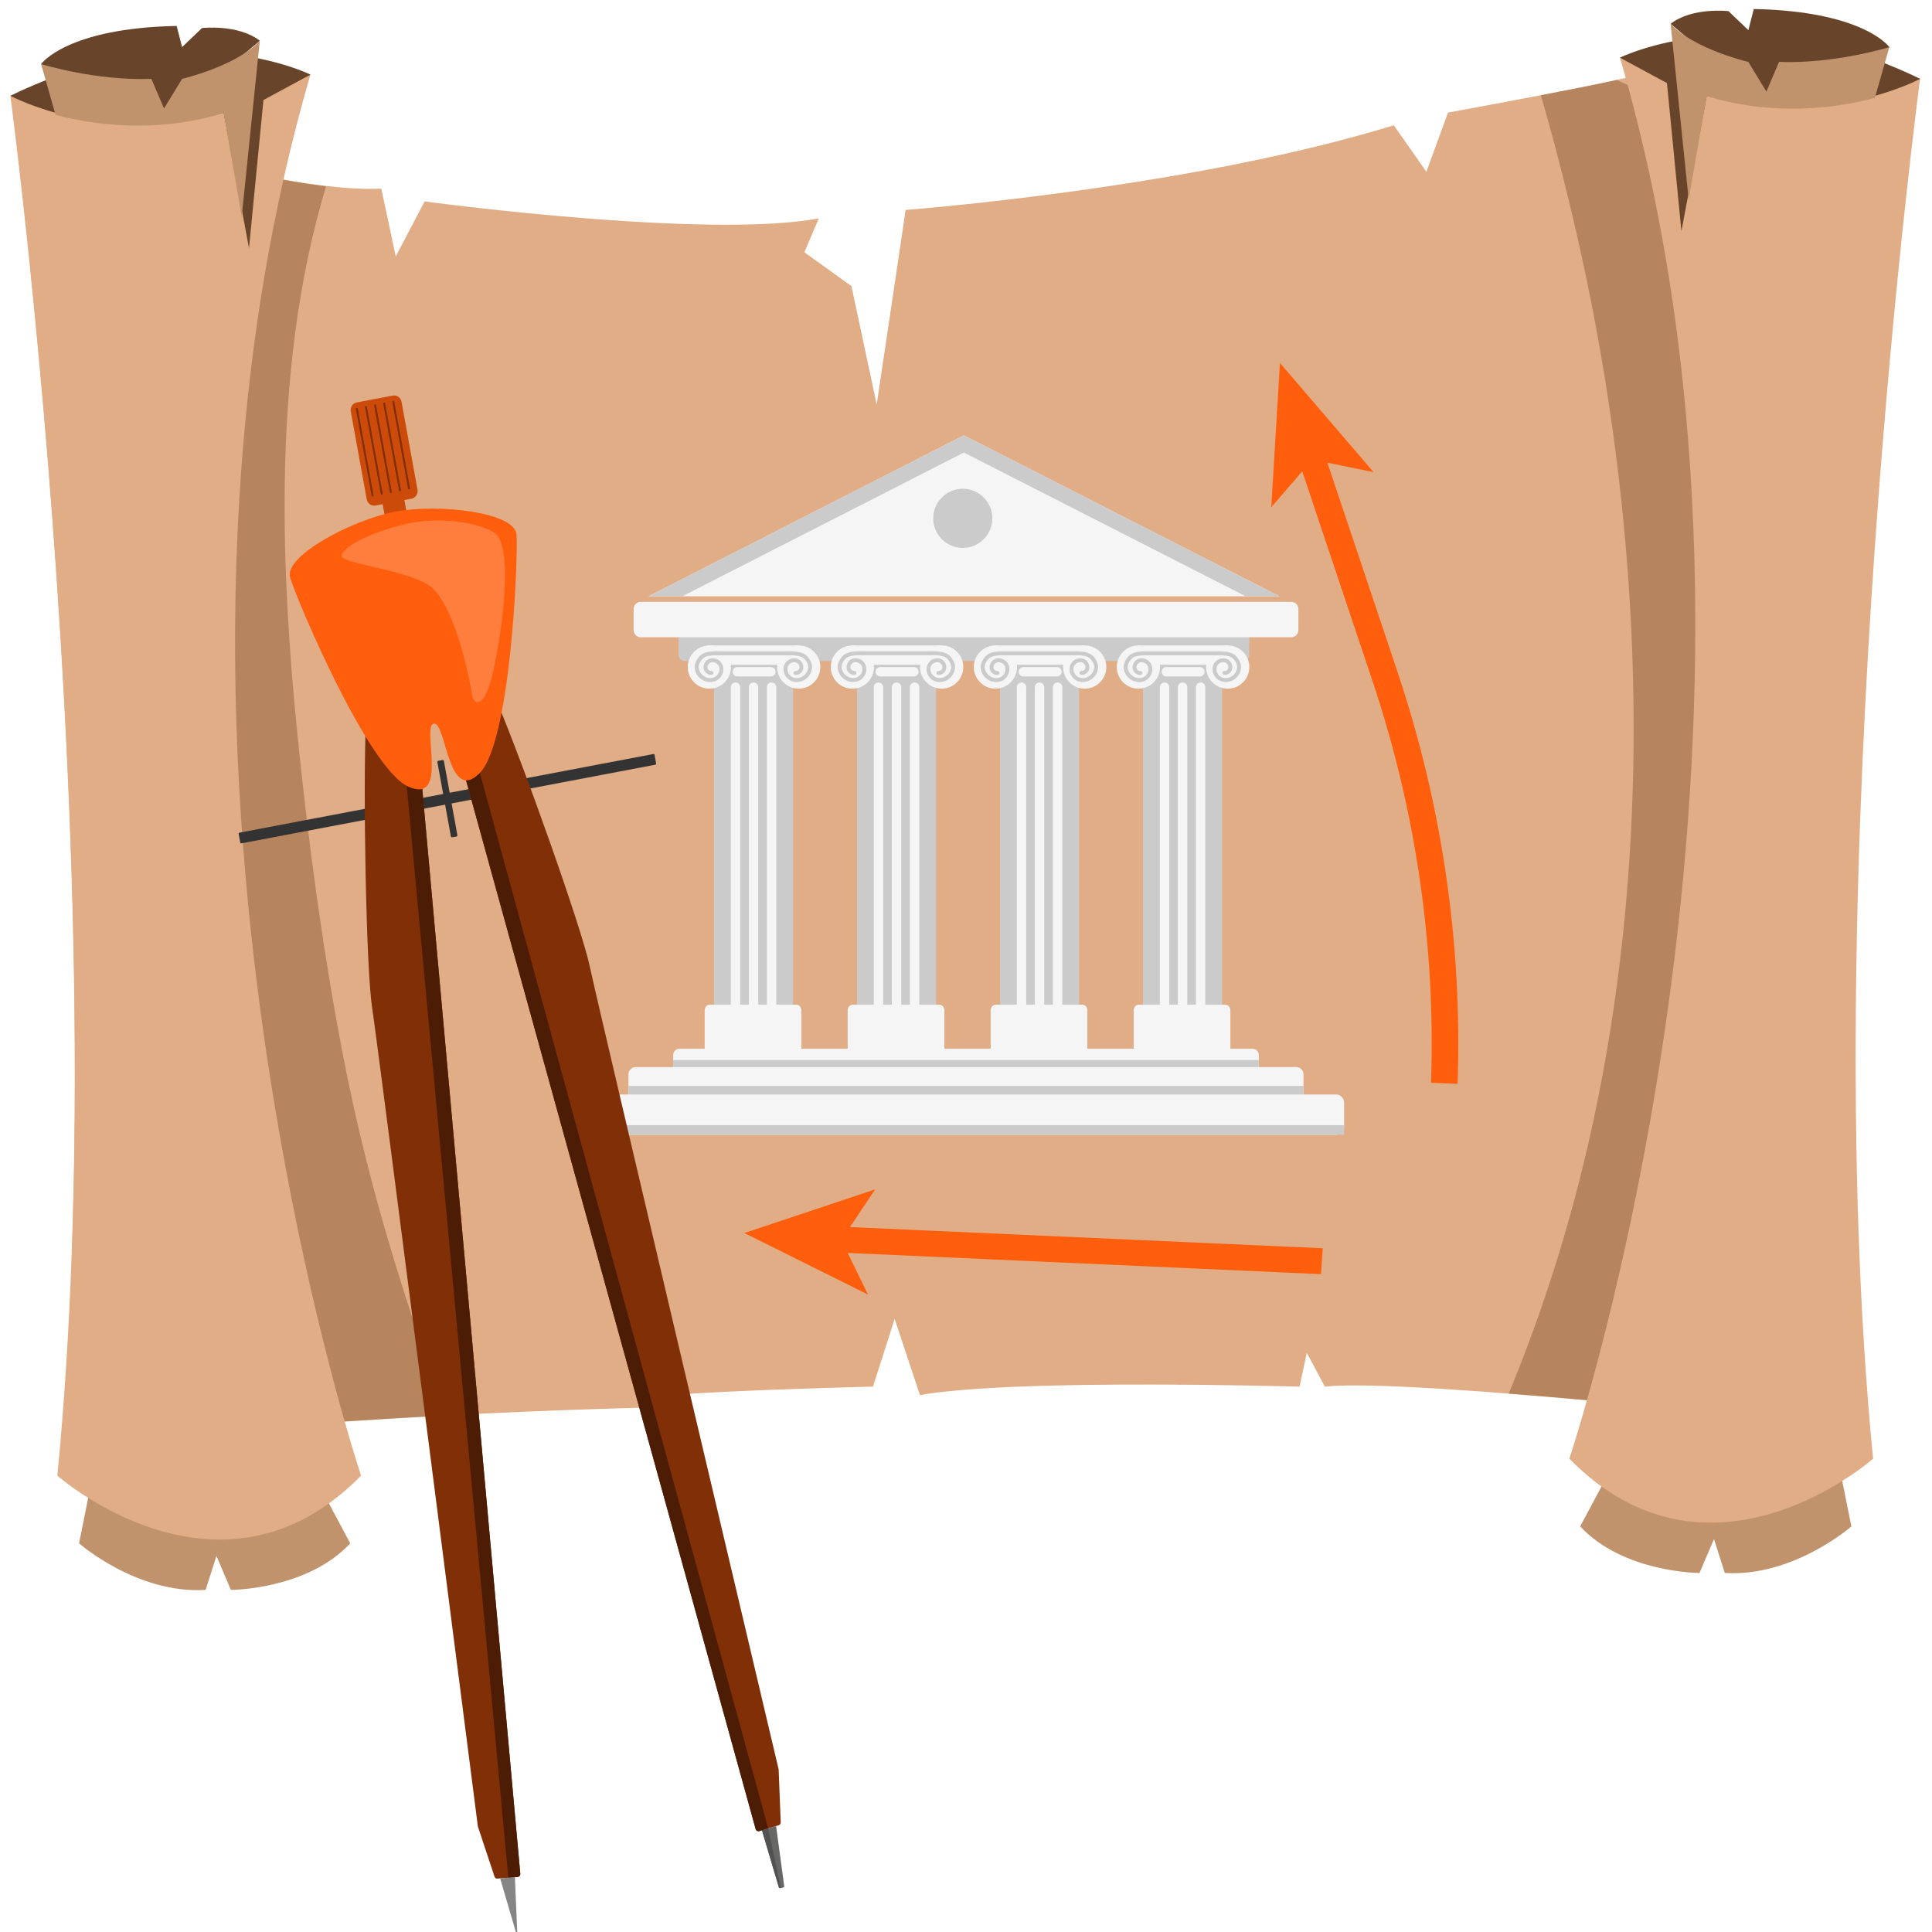 <?xml version="1.0" encoding="UTF-8"?>
<svg id="Topic_Icons" data-name="Topic Icons" xmlns="http://www.w3.org/2000/svg" viewBox="0 0 600 600">
  <g id="griechische_Erfindungen" data-name="griechische Erfindungen">
    <g>
      <g>
        <path d="M552.47,338.69c-.01,1.42-.03,2.84-.06,4.24-.09,5.61-.24,11.17-.43,16.67-.03,1.21-.08,2.4-.14,3.59-.03,.99-.08,1.97-.13,2.94-.1,2.16-.2,4.33-.32,6.47-.1,1.94-.22,3.87-.33,5.79-.01,.2-.02,.42-.03,.63h0c-.05,.76-.08,1.49-.14,2.24-.07,1.16-.15,2.32-.23,3.47,.01,.01,.01,.02,0,.05-.11,1.6-.23,3.19-.35,4.77-.05,.54-.09,1.08-.14,1.61-.14,1.75-.28,3.48-.43,5.2,0,.1-.01,.19-.02,.29-.15,1.63-.31,3.24-.47,4.85-.17,1.74-.34,3.48-.52,5.19-.1,.84-.18,1.7-.28,2.55-.14,1.26-.28,2.52-.43,3.75-.08,.62-.16,1.25-.23,1.87-.32,2.59-.66,5.16-1.02,7.69-.08,.59-.16,1.17-.25,1.76-.08,.58-.17,1.16-.26,1.74-.17,1.17-.35,2.35-.55,3.52-.55,3.49-1.14,6.92-1.77,10.28h0s-.01,.01-.05,0c-.06-.01-.15-.02-.27-.03-.09-.01-.19-.02-.31-.03-.3-.03-.69-.07-1.19-.13-.26-.03-.56-.06-.87-.1-.31-.02-.66-.06-1.02-.11-.36-.03-.76-.07-1.18-.12-.42-.04-.85-.1-1.32-.14-.92-.1-1.93-.2-3.02-.31-.35-.04-.73-.07-1.1-.11-.2-.02-.41-.04-.61-.06-.06-.02-.11-.02-.18-.02h-.01l-2.39-2.07c-.35-.3-.41-.79-.15-1.15l5.12-7.22,1.92-2.71c.55-.77-.34-1.72-1.22-1.3l-.1,.04-.87,.42c-.06,.02-.11,.05-.16,.09l-10.7,7.75c-.1,.07-.22,.13-.33,.16l-2.71,.69-9.51,2.43c-.35,.1-.62,.37-.68,.7,.52,.05,1.03,.11,1.56,.15-.52-.04-1.03-.1-1.56-.14-.37-.04-.76-.07-1.15-.12-.45-.04-.91-.09-1.36-.13-.89-.09-1.77-.17-2.67-.26-.51-.04-1.02-.1-1.54-.14-.4-.03-.81-.07-1.2-.11l-1.29-.13h-.01l-.36-.03c-.48-.05-.97-.1-1.45-.14-3.23-.29-6.54-.58-9.9-.87-7.08-.63-14.37-1.25-21.55-1.8-2.83-.22-5.63-.44-8.4-.64-4.6-.33-9.1-.64-13.41-.91-.25-.02-.5-.03-.74-.04h-.09c-.08,0-.14-.01-.22-.01h-.01c-7.16-.43-13.74-.74-19.38-.87h-.01c-.32,0-.64-.01-.94-.02-1.41-.02-2.75-.04-4.02-.05-4.12-.01-7.5,.11-9.88,.38l-1.5-2.79h0s-.86-1.64-.86-1.64l-3.25-6.08-2.25,10.51s-6.75-.21-17.1-.37h-.01c-.74-.01-1.49-.02-2.26-.03-.3,0-.59-.02-.89-.02-.75-.02-1.51-.03-2.29-.03h-.36c-.27-.01-.55-.01-.83-.01h-.01c-1.87-.03-3.83-.06-5.85-.09-.83-.01-1.67-.01-2.52-.03h-.01c-.33,0-.66,0-1-.01h-.01c-2.99-.01-6.08-.04-9.26-.05h-.01c-1.15,0-2.29-.01-3.45-.01-2.58,0-5.2,0-7.86,.01-.89,0-1.77,0-2.66,.01h-.41c-1.12,0-2.26,.01-3.4,.03-1.69,.01-3.4,.03-5.09,.05-.77,0-1.53,.01-2.29,.03h-.01c-2.12,.03-4.25,.06-6.34,.12-.79,.01-1.57,.03-2.34,.05-1.22,.02-2.43,.05-3.62,.1-1.54,.04-3.07,.09-4.58,.15-1.37,.04-2.74,.1-4.08,.15-.24,.01-.49,.02-.74,.03-1.11,.05-2.2,.1-3.28,.15-.97,.05-1.93,.11-2.87,.16-.94,.05-1.87,.11-2.79,.16-1.54,.1-3.04,.2-4.5,.32-.59,.04-1.17,.09-1.74,.14-.85,.06-1.69,.14-2.51,.22-1.07,.1-2.11,.2-3.12,.32h-.05c-.28,.03-.58,.06-.85,.1-.23,.02-.44,.04-.66,.07-.57,.06-1.14,.13-1.68,.2-.58,.07-1.15,.15-1.69,.23-1.01,.15-1.96,.31-2.87,.47h0s-.01-.05-.01-.05l-7.85-23.61-4.38,13.73-.06,.18h0s-1.18,3.68-1.18,3.68l-.24,.71-.87,2.73s-.23,.01-.64,.02c-.14,0-.31,0-.49,.01-.18,0-.39,.01-.6,.01-.11,.01-.23,.01-.35,.01-.11,.01-.24,.01-.37,.01-.52,.02-1.11,.03-1.78,.05-.33,.01-.67,.02-1.04,.03-.1,0-.2,.01-.32,.01-.26,.01-.52,.01-.79,.02h-.03c-.28,.01-.57,.02-.87,.02-1.35,.04-2.84,.09-4.45,.14h-.06c-.75,.02-1.52,.04-2.32,.07-.12,0-.24,0-.36,.01-.67,.02-1.37,.04-2.08,.06-.09,0-.18,0-.26,.01-3.19,.11-6.64,.22-10.17,.35-1.64,.05-3.29,.12-4.94,.17-4.68,.19-9.34,.38-13.57,.59-2.41,.12-4.67,.23-6.71,.35-.36,.02-.72,.04-1.07,.06-.4,.02-.78,.05-1.17,.07-.33,.02-.65,.04-.95,.06s-.6,.04-.9,.06c-.49,.03-.94,.06-1.39,.11-.28,.02-.57,.04-.84,.07-.06,0-.13,.01-.19,.02-.47,.04-.9,.09-1.28,.12-.02,0-.03,0-.06,.01-.2,.02-.4,.04-.58,.06h0s-1.12-10.5-1.12-10.5l-3.51,5.63h0s-5.47,8.82-5.47,8.82c0,0-1.05,.02-2.99,.07-.44,.02-.93,.03-1.47,.04-.35,.01-.73,.02-1.14,.03-.79,.02-1.68,.05-2.63,.07-.24,.01-.48,.02-.73,.02-1.24,.03-2.59,.07-4.04,.13-1.17,.03-2.4,.07-3.69,.12h-.02c-.17,.01-.34,.01-.51,.02-.51,.02-1.05,.04-1.58,.05-.57,.02-1.16,.04-1.76,.06h-.01c-1.08,.04-2.19,.07-3.35,.12-.99,.03-2,.07-3.04,.12h-.09c-1.01,.03-2.06,.07-3.11,.12-.05,0-.09,0-.14,.01-1.11,.04-2.25,.09-3.41,.14-1.22,.04-2.45,.1-3.71,.15-2.37,.1-4.82,.2-7.34,.32-.87,.03-1.76,.07-2.66,.12-.67,.03-1.34,.06-2.02,.09-1.15,.05-2.29,.11-3.46,.17-.73,.03-1.45,.06-2.2,.11-1.74,.07-3.49,.16-5.26,.26-.39,.02-.76,.04-1.15,.06-.49,.02-.99,.05-1.49,.07-2.49,.13-5.02,.26-7.58,.41-.24,.02-.48,.03-.72,.04-1.87,.1-3.76,.2-5.64,.32-5.01,.29-10.1,.61-15.21,.95-.36,.02-.74,.04-1.1,.07-1.27,.09-2.54,.16-3.83,.26-.18,.01-.35,.02-.53,.04-1.62,.11-3.25,.21-4.86,.34-.14,.01-.26,.02-.39,.03-1.52,.11-3.04,.21-4.55,.34-8.52,.66-16.93,1.39-24.98,2.2-.4,.03-.79,.07-1.18,.12-3.93,.39-7.78,.81-11.49,1.26-1.52,.18-3.03,.36-4.51,.55-.9,.11-1.77,.22-2.65,.34-.41,.04-.81,.1-1.19,.16-.4,.04-.79,.1-1.19,.16-1.16,.15-2.31,.32-3.44,.48-1.42,.2-2.82,.42-4.17,.63-.68,.11-1.35,.21-2.02,.32-.01,0-.02,.01-.03,0-.66,.11-1.29,.21-1.93,.32,0-.01-.01-.03-.01-.06-.02-.08-.07-.27-.11-.51-.02-.1-.05-.21-.08-.34-.01-.04-.02-.1-.03-.15-.06-.23-.11-.5-.18-.81-.08-.41-.18-.87-.31-1.41-.06-.27-.11-.54-.18-.84,0-.02,0-.04-.01-.06-.09-.43-.19-.89-.3-1.37-.17-.82-.36-1.73-.58-2.71-.09-.46-.19-.93-.31-1.42-.09-.42-.18-.84-.27-1.28h0s.01-.02,0-.03c-.06-.31-.12-.63-.2-.96-.1-.53-.22-1.08-.34-1.63-.41-1.97-.86-4.15-1.34-6.49-.24-1.18-.49-2.4-.75-3.66-.26-1.26-.52-2.57-.8-3.92-.19-.95-.39-1.92-.59-2.91-.82-4.07-1.68-8.49-2.6-13.2-.37-1.95-.76-3.96-1.16-6-.23-1.19-.47-2.41-.69-3.65-.34-1.81-.69-3.67-1.04-5.56,4.19-115.21-5.91-238.85-12.94-307.18,1.16-2.82,2.49-6.27,3.71-10.03,.11-.36,.24-.71,.34-1.08,.15-.44,.28-.89,.42-1.33,.17-.53,.33-1.08,.48-1.62,.33-1.1,.64-2.23,.92-3.36,.15-.55,.28-1.11,.41-1.67,.14-.58,.27-1.15,.39-1.73,.12-.56,.24-1.13,.34-1.7,.22-1.14,.4-2.27,.56-3.39,.08-.56,.15-1.12,.2-1.67,.07-.63,.13-1.27,.17-1.89,.02-.21,.03-.44,.03-.65,.09-1.59,.1-3.15,0-4.63l2.86-2,8.37-5.88h0s.28,.11,.81,.28c.22,.07,.47,.15,.76,.25,.4,.13,.85,.28,1.37,.45,.17,.05,.35,.12,.55,.17,.58,.19,1.22,.39,1.91,.62,.47,.14,.95,.3,1.48,.46,.26,.07,.52,.16,.79,.25,8.1,2.52,21.7,6.53,36.38,9.9,.08,.02,.16,.04,.24,.05,1.23,.29,2.46,.57,3.71,.83,1.02,.23,2.06,.45,3.08,.67,2.53,.53,5.08,1.03,7.61,1.48,.28,.06,.56,.11,.84,.16,4.5,.81,8.94,1.49,13.22,1.99,4.28,.5,8.4,.82,12.23,.9h.53c.4,.01,.78,.01,1.17,.01,1.08,0,2.15-.02,3.17-.06l2.84,13.29h0s.1,.49,.1,.49h0s.44,2.1,.44,2.1v.06s.1,.39,.1,.39l1,4.71,3.96-7.53,.44-.86,1.65-3.12,1.35-2.57,.39-.75,.75-1.41,.44-.84s1.33,.18,3.74,.48c1.82,.22,4.24,.52,7.16,.87,1.54,.18,3.25,.37,5.07,.58,.48,.06,.98,.12,1.48,.17,4.36,.49,9.36,1.02,14.79,1.56,12.22,1.19,26.65,2.38,40.77,3.05,6.63,.31,13.2,.5,19.46,.52,11.6,.04,22.11-.5,29.95-1.98l-4.49,10.53,6.33,4.55,7.42,5.34,.86,.62,3.23,15.07s0,.02,0,.02l.34,1.61v.02s0,.01,.01,.02l.15,.69,.67,3.16,.22,1.05,1.12,5.23,.41,1.93,1.7,8,1.09-7.37,.35-2.37,.97-6.47,.17-1.12,3.43-23.04h0s2.12-14.32,2.12-14.32h0s.2-1.4,.2-1.4l.65-4.36s4.43-.33,12.02-1.07c3.24-.32,7.06-.71,11.36-1.18,6.46-.71,14.03-1.6,22.33-2.7,2.46-.32,5-.66,7.59-1.02,1.83-.26,3.69-.51,5.58-.79,8.98-1.3,18.54-2.8,28.34-4.55,.76-.13,1.52-.27,2.28-.41h.01s.03-.01,.05-.01c2.71-.49,5.45-1,8.2-1.52,2.56-.49,5.11-.99,7.67-1.53,15.74-3.2,31.57-7.02,46.19-11.51l9.12,13.03,.99,1.42,.52-1.42,6.21-16.98s14.22-2.59,28.92-5.42c3.35-.64,6.74-1.3,9.97-1.94,5.11-1.01,9.88-1.98,13.66-2.82,.15-.03,.3-.06,.44-.1,.18-.03,.36-.07,.55-.12,.39-.09,.76-.17,1.12-.25,.39-.1,.75-.18,1.1-.26,1.6-.37,2.87-.69,3.76-.95l6.87,3.21h0s4.38,2.06,4.38,2.06l5.42,2.53,.17,.09h0s.01,.05,.02,.13c.01,.05,.02,.14,.03,.25,.01,.06,.02,.13,.03,.2,.05,.22,.09,.51,.15,.86,.05,.25,.08,.51,.14,.81,.16,1.02,.39,2.41,.66,4.12,.07,.43,.14,.87,.22,1.34,.12,.77,.25,1.59,.39,2.46,.08,.46,.15,.93,.22,1.41,.06,.29,.1,.58,.14,.86,.09,.57,.18,1.15,.28,1.76,.06,.39,.11,.8,.18,1.22,.07,.41,.13,.83,.19,1.26,.2,1.34,.42,2.76,.65,4.26,.08,.58,.17,1.17,.26,1.77,.02,.11,.03,.17,.03,.19,.11,.74,.23,1.48,.33,2.25,.1,.68,.2,1.38,.31,2.08,.33,2.18,.66,4.47,1.01,6.88,.11,.83,.24,1.68,.36,2.55,.1,.7,.19,1.41,.3,2.12,.14,.91,.26,1.82,.39,2.75,.15,1.04,.31,2.1,.44,3.18,.14,.91,.26,1.83,.39,2.77,.73,5.2,1.48,10.77,2.24,16.65,.15,1.09,.28,2.19,.43,3.29,.05,.29,.08,.58,.11,.87,.4,3.11,.81,6.31,1.23,9.6,.2,1.64,.41,3.31,.61,4.98,.18,1.45,.36,2.92,.55,4.41,.17,1.39,.33,2.79,.5,4.21,.17,1.42,.34,2.85,.51,4.29,.36,3.07,.73,6.2,1.08,9.37,.08,.69,.16,1.39,.24,2.08,.09,.73,.17,1.46,.25,2.2,1.1,9.82,2.18,20.06,3.21,30.64,.09,.9,.18,1.79,.26,2.68,.26,2.68,.52,5.38,.77,8.11,.16,1.76,.33,3.53,.49,5.31,.01,.06,.01,.12,.01,.17,.12,1.38,.25,2.75,.37,4.13,.12,1.39,.25,2.77,.36,4.17,.16,1.86,.32,3.71,.48,5.58,.12,1.53,.25,3.06,.37,4.61,.03,.33,.06,.67,.08,1.01,.16,1.89,.31,3.78,.45,5.66,.08,.93,.15,1.87,.22,2.8,.17,2.12,.33,4.24,.48,6.38,.19,2.66,.39,5.32,.57,7.99,.14,1.92,.26,3.85,.39,5.78,.12,1.84,.24,3.7,.36,5.56,.06,1.09,.13,2.16,.19,3.24,.12,2.18,.25,4.34,.37,6.52,.1,1.62,.19,3.25,.27,4.88,.09,1.63,.17,3.26,.25,4.91,.16,3.26,.32,6.54,.47,9.81,.1,2.19,.19,4.37,.27,6.56,.07,1.77,.12,3.54,.19,5.31,.11,2.91,.2,5.82,.28,8.72,.07,2.48,.14,4.98,.19,7.46v.05c.03,1.48,.07,2.96,.09,4.45v.06c.03,1.95,.07,3.89,.1,5.84,0,.25,.01,.5,.01,.75,.01,1.16,.03,2.32,.05,3.48,.03,2.44,.06,4.87,.07,7.3,.02,6.13,.01,12.24-.07,18.29Z" style="fill: #e0ad86;"/>
        <path d="M138.8,439.63c-.49,.02-.99,.05-1.49,.07-2.49,.13-5.02,.26-7.58,.41-.24,.02-.48,.03-.72,.04-1.87,.1-3.76,.2-5.64,.32-5.01,.29-10.1,.61-15.21,.95-.36,.02-.74,.04-1.1,.07-1.27,.09-2.54,.16-3.83,.26-.18,.01-.35,.02-.53,.04-.07-.33-.14-.66-.22-1.01-.09-.46-.19-.93-.31-1.42-.08-.41-.17-.84-.27-1.28h0s.01-.02,0-.03c-.06-.31-.12-.63-.2-.96-.1-.53-.22-1.08-.34-1.63-.41-1.97-.86-4.15-1.34-6.49-.25-1.17-.5-2.39-.75-3.66-.26-1.26-.52-2.57-.79-3.92-.19-.95-.39-1.92-.59-2.91-.82-4.07-1.68-8.49-2.6-13.2-.37-1.95-.76-3.96-1.16-6-.23-1.19-.47-2.41-.69-3.65-.48-2.54-.97-5.14-1.47-7.81-.17-.9-.33-1.79-.5-2.69-1.59-8.58-3.24-17.79-4.9-27.44-.24-1.36-.47-2.74-.7-4.13-.27-1.6-.55-3.21-.82-4.84-.48-2.82-.94-5.67-1.41-8.55-1.09-6.65-2.16-13.46-3.21-20.38-1.17-7.72-2.32-15.58-3.41-23.51-.31-2.21-.6-4.43-.9-6.64-1.52-11.39-2.92-22.87-4.13-34.28-.31-2.85-.6-5.69-.89-8.53-.37-3.79-.73-7.56-1.06-11.31-.17-1.88-.33-3.74-.48-5.61-.36-4.34-.68-8.66-.97-12.92-.09-1.23-.17-2.44-.24-3.66-.11-1.81-.22-3.63-.32-5.43-.1-1.8-.19-3.59-.27-5.37-.09-1.78-.16-3.55-.23-5.31-.07-1.76-.14-3.51-.18-5.24-.05-1.58-.09-3.14-.12-4.68-.02-1.36-.06-2.71-.07-4.04-.01-.86-.02-1.74-.02-2.6-.03-3.23-.03-6.41,.01-9.52,.01-.93,.02-1.83,.05-2.74,0-.21,.01-.42,.01-.62,.06-2.51,.11-4.93,.17-7.28,.06-2.35,.11-4.63,.18-6.84,.01-.41,.02-.8,.03-1.19,.01-.54,.03-1.09,.05-1.62,.02-.87,.06-1.73,.08-2.58,.09-2.82,.18-5.5,.28-8.07,.02-.58,.05-1.15,.07-1.72,.05-1.13,.08-2.24,.14-3.33,.02-.65,.05-1.29,.08-1.93,.05-1.01,.09-1.99,.14-2.96,.03-.73,.07-1.43,.1-2.13,.35-7.2,.74-13.2,1.14-18.17,.07-.81,.14-1.6,.2-2.36,.08-.9,.16-1.76,.24-2.59,.05-.42,.08-.82,.13-1.22,.08-.79,.16-1.55,.24-2.27,.17-1.45,.33-2.76,.49-3.96,.07-.48,.14-.95,.2-1.39,.14-.83,.26-1.6,.39-2.29,.03-.23,.08-.46,.13-.68,.17-.87,.33-1.63,.5-2.29,.03-.13,.07-.25,.09-.36,.05-.14,.08-.27,.11-.39,.2-.73,.4-1.3,.59-1.75,.03-.09,.07-.16,.11-.23,.08-.16,.15-.3,.23-.43,.05-.09,.09-.16,.15-.22,.06-.07,.1-.14,.16-.2,.03-.04,.07-.07,.11-.12,1.42-1.26,2.46,3.04,2.46,3.04,0,0,.01-.02,.05-.07,.01-.04,.05-.11,.08-.18,.08-.18,.2-.43,.36-.76,.08-.17,.16-.35,.25-.55,.09-.2,.19-.42,.31-.65,.1-.25,.23-.49,.34-.77,.08-.17,.16-.36,.25-.55,.08-.19,.17-.38,.26-.59,1.37-3.17,3.32-7.88,5.07-13.23,.11-.36,.24-.71,.34-1.08,.15-.44,.28-.89,.42-1.33,.17-.53,.33-1.08,.48-1.62,.33-1.1,.64-2.23,.92-3.36,.15-.55,.28-1.11,.41-1.67,.14-.58,.27-1.15,.39-1.73,.13-.56,.24-1.13,.34-1.7,.22-1.13,.41-2.27,.56-3.39,.07-.45,.11-.88,.16-1.32,.28,.06,.56,.11,.84,.16,4.5,.81,8.94,1.49,13.22,1.99-8.86,29.44-12.38,60.82-12.81,92.38-.36,25.37,1.26,50.85,3.7,75.53v.02c.24,2.39,.48,4.78,.73,7.16,2.45,23.26,5.39,46.64,9.19,69.77,1.76,10.79,3.71,21.53,5.89,32.17,4.44,21.73,10.17,43.05,16.79,63.99-.01,.01,0,.01,0,.02h.01c4.33,13.76,9.05,27.34,14.06,40.78Z" style="fill: #8c5f37; opacity: .5;"/>
        <path d="M541.94,338.69c-.01,1.42-.03,2.84-.06,4.24-.09,5.61-.23,11.17-.43,16.67-.03,1.21-.08,2.4-.14,3.59-.03,.99-.08,1.97-.13,2.94-.1,2.16-.2,4.33-.32,6.47-.1,1.94-.22,3.87-.33,5.79-.01,.2-.02,.42-.03,.63h0c-.05,.76-.08,1.49-.14,2.24-.07,1.16-.15,2.32-.23,3.47v.05c-.11,1.6-.23,3.19-.35,4.77-.18,2.28-.36,4.55-.57,6.81,0,.1-.01,.19-.02,.29-.15,1.63-.31,3.24-.47,4.85-.17,1.74-.34,3.48-.52,5.19-.1,.84-.18,1.7-.28,2.55-.14,1.26-.28,2.52-.43,3.75-.08,.62-.16,1.25-.23,1.87-.32,2.59-.66,5.16-1.02,7.69-.08,.58-.16,1.16-.25,1.74v.02c-.08,.58-.17,1.16-.26,1.74-.1,.74-.22,1.47-.34,2.21-.06,.44-.14,.87-.2,1.31-.49,3.11-1.01,6.2-1.58,9.21-.06,.35-.12,.71-.19,1.07h-.05c-.06-.01-.15-.02-.27-.03-.09-.01-.19-.02-.31-.03-.3-.03-.69-.07-1.19-.13-.26-.03-.56-.06-.87-.1-.32-.03-.66-.06-1.02-.11-.36-.03-.76-.07-1.18-.12-.42-.04-.85-.1-1.32-.14-.92-.1-1.93-.2-3.02-.31-.55-.06-1.12-.12-1.72-.17-.06-.02-.11-.02-.18-.02h-.01l-2.39-2.07c-.35-.3-.41-.79-.15-1.15l1.48-2.08,5.57-7.85c.55-.77-.34-1.72-1.22-1.3l-.98,.46c-.06,.02-.11,.05-.16,.09l-10.7,7.75c-.1,.07-.22,.13-.33,.16l-11.6,2.96h-.01l-.36-.03c-.48-.05-.97-.1-1.45-.14-3.23-.29-6.54-.58-9.9-.87-7.08-.63-14.37-1.25-21.55-1.8,2.27-5.46,4.43-10.97,6.49-16.55,.98-2.6,1.92-5.23,2.84-7.85,6.16-17.48,11.35-35.47,15.54-53.86,4.19-18.36,7.38-36.97,9.65-55.73,2.15-17.74,3.46-35.61,4-53.52,0,0,.01-.01,0-.02,.15-4.53,.24-9.07,.27-13.62,.01-1.14,.01-2.28,.02-3.42v-1.89c0-.65,0-1.3-.01-1.95-.02-9.57-.26-19.14-.72-28.7-.94-20.35-2.84-40.64-5.59-60.75-3.84-28.08-9.38-55.78-16.39-82.99-1.92-7.51-3.96-14.97-6.11-22.39,3.35-.64,6.74-1.3,9.97-1.94,5.11-1.01,9.88-1.98,13.66-2.82l3.32,1.56,4.38,2.05,5.59,2.62s.01,.04,.02,.12c.01,.05,.02,.14,.03,.25,.01,.06,.02,.13,.03,.2,.05,.22,.09,.51,.15,.86,.03,.25,.08,.51,.14,.81,.16,1.02,.39,2.41,.66,4.12,.07,.43,.14,.87,.22,1.34,.12,.77,.25,1.59,.39,2.46,.08,.46,.15,.93,.22,1.41,.06,.29,.1,.58,.14,.86,.09,.57,.18,1.15,.28,1.76,.06,.39,.11,.8,.18,1.22,.07,.41,.13,.83,.19,1.26,.2,1.34,.42,2.76,.65,4.26,.09,.64,.19,1.3,.3,1.96,.1,.74,.22,1.48,.33,2.25,.1,.68,.2,1.38,.31,2.08,.33,2.18,.66,4.47,1.01,6.88,.11,.83,.24,1.68,.36,2.55,.1,.7,.19,1.41,.3,2.12,.14,.91,.26,1.82,.39,2.75,.15,1.04,.31,2.1,.44,3.18,.14,.91,.26,1.83,.39,2.77,.73,5.2,1.48,10.77,2.24,16.65,.15,1.09,.28,2.19,.43,3.29,.05,.29,.08,.58,.11,.87,.41,3.11,.82,6.32,1.23,9.6,.2,1.64,.41,3.31,.61,4.98,.18,1.45,.36,2.92,.55,4.41,.17,1.39,.33,2.79,.5,4.21,.17,1.42,.34,2.85,.51,4.29,.36,3.07,.73,6.2,1.08,9.37,.08,.69,.16,1.39,.24,2.08,.09,.73,.17,1.46,.25,2.2,1.1,9.82,2.18,20.06,3.21,30.64,.09,.9,.18,1.79,.26,2.68,.26,2.68,.52,5.38,.77,8.11,.16,1.76,.33,3.53,.49,5.31,.01,.06,.01,.12,.01,.17,.12,1.38,.25,2.75,.37,4.13,.12,1.39,.25,2.77,.36,4.17,.16,1.86,.32,3.71,.48,5.58,.12,1.53,.25,3.06,.37,4.61,.03,.33,.06,.67,.08,1.01,.16,1.89,.31,3.78,.45,5.66,.08,.93,.15,1.87,.22,2.8,.17,2.12,.33,4.24,.48,6.38,.19,2.66,.39,5.32,.57,7.99,.14,1.92,.26,3.85,.39,5.78,.12,1.84,.24,3.7,.36,5.56,.06,1.09,.13,2.16,.19,3.24,.12,2.18,.25,4.34,.37,6.52,.1,1.62,.19,3.25,.27,4.88,.09,1.63,.17,3.26,.25,4.91,.16,3.26,.32,6.54,.47,9.81,.1,2.19,.19,4.37,.27,6.56,.07,1.77,.12,3.54,.19,5.31,.11,2.91,.2,5.82,.28,8.72,.07,2.48,.14,4.98,.19,7.46v.05c.03,1.48,.07,2.96,.09,4.45v.06c.03,1.95,.07,3.89,.1,5.84,0,.25,.01,.5,.01,.75,.01,1.16,.03,2.32,.05,3.48,.03,2.44,.06,4.87,.07,7.3,.03,6.13,.02,12.23-.07,18.29Z" style="fill: #8c5f37; opacity: .5;"/>
        <g>
          <path d="M29.04,456.95l-4.49,22.35s17.97,15.77,39.3,14.46l3.37-10.52,4.49,10.52s23.58,0,37.06-14.46l-11.23-21.03-68.5-1.31Z" style="fill: #c1936c;"/>
          <path d="M112.14,458.26c-3.3,3.37-6.64,6.23-9.99,8.64-29.35,21.1-59.75,7.69-74.77-1.72-6.03-3.79-9.57-6.92-9.57-6.92,2.15-22.04,3.58-44.95,4.42-68.2,4.19-115.21-5.91-238.85-12.94-307.18C5.89,49.86,3.21,29.75,3.21,29.75c3.78-1.6,7.51-3.01,11.15-4.23,1.41-.48,2.82-.94,4.2-1.35,1.87-.58,3.73-1.1,5.55-1.59,19.4-5.13,36.25-5.41,48.79-4.21,.31,.02,.6,.05,.9,.09,2.2,.22,4.28,.49,6.2,.8,10.4,1.59,16.41,3.93,16.41,3.93-3.17,10.83-5.95,21.72-8.4,32.63-36.9,164.37,4.02,332.98,19.05,385.69,3.09,10.82,5.08,16.76,5.08,16.76Z" style="fill: #e0ad86;"/>
          <path d="M3.21,29.75s29.2,15.77,66.26,5.26l7.86,42.06,4.49-46.01,14.6-7.89S57.11,3.46,3.21,29.75Z" style="fill: #68442a;"/>
          <path d="M12.76,19.89s7.86-11.17,42.11-11.83l1.68,6.57,6.18-5.91s11.23-1.31,17.97,3.94c0,0-20.78,17.75-25.27,19.72-4.49,1.97-3.37,4.6-11.23,1.97-7.86-2.63-28.64-9.86-31.44-14.46Z" style="fill: #68442a;"/>
          <path d="M17.25,35.66l-4.49-15.77s16.84,5.26,34.25,4.6l3.93,9.2,5.61-9.2s16.84-3.94,24.14-11.83l-5.62,54.55-5.61-32.2s-22.46,8.54-52.22,.66Z" style="fill: #c1936c;"/>
        </g>
        <g>
          <path d="M570.47,451.69l4.49,22.35s-17.97,15.77-39.3,14.46l-3.37-10.52-4.49,10.52s-23.58,0-37.06-14.46l11.23-21.03,68.5-1.31Z" style="fill: #c1936c;"/>
          <path d="M596.3,24.49s-32.57,244.49-14.6,428.52c0,0-50.53,44.69-94.33,0,0,0,76.36-227.4,15.72-435.09,0,0,40.43-15.77,93.21,6.57Z" style="fill: #e0ad86;"/>
          <path d="M596.3,24.49s-29.2,15.77-66.26,5.26l-7.86,42.06-4.49-46.01-14.6-7.89s39.3-19.72,93.21,6.57Z" style="fill: #68442a;"/>
          <path d="M586.76,14.63s-7.86-11.17-42.11-11.83l-1.68,6.57-6.18-5.91s-11.23-1.31-17.97,3.94c0,0,20.78,17.75,25.27,19.72,4.49,1.97,3.37,4.6,11.23,1.97,7.86-2.63,28.64-9.86,31.44-14.46Z" style="fill: #68442a;"/>
          <path d="M582.26,30.4l4.49-15.77s-16.84,5.26-34.25,4.6l-3.93,9.2-5.61-9.2s-16.84-3.94-24.14-11.83l5.61,54.55,5.62-32.2s22.46,8.54,52.22,.66Z" style="fill: #c1936c;"/>
        </g>
      </g>
      <g>
        <path d="M452.67,336.59c1.5-42.99-4.7-86.3-18.69-128.03l-23.21-69.25-7.82,2.68,23.21,69.25c13.66,40.75,19.71,83.04,18.25,125.02" style="fill: #ff5e0d;"/>
        <polygon points="397.5 112.71 394.8 157.53 407.56 142.74 426.58 146.62 397.5 112.71" style="fill: #ff5e0d;"/>
      </g>
      <g>
        <polygon points="259.48 380.88 410.8 387.66 410.24 395.7 258.93 388.92 259.48 380.88" style="fill: #ff5e0d;"/>
        <polygon points="231.16 382.93 271.8 369.36 261.3 385.05 269.56 402.05 231.16 382.93" style="fill: #ff5e0d;"/>
      </g>
    </g>
    <g>
      <polygon points="299.34 135.2 397.37 185.19 201.39 185.19 299.34 135.2" style="fill: #f5f5f5;"/>
      <circle cx="299" cy="160.97" r="9.18" style="fill: #cccbcb;"/>
      <polygon points="386.88 185.19 397.37 185.19 299.34 135.2 201.39 185.19 211.87 185.19 299.34 140.54 386.88 185.19" style="fill: #cccbcb;"/>
      <path d="M388,203.34c0,1.08-.85,1.94-1.89,1.94H212.63c-1.05,0-1.89-.87-1.89-1.94v-5.79c0-1.08,.85-1.95,1.89-1.95h173.47c1.05,0,1.89,.87,1.89,1.95v5.79h0Z" style="fill: #cccbcb;"/>
      <g>
        <g>
          <rect x="221.74" y="203.87" width="24.56" height="111.68" style="fill: #cccbcb;"/>
          <circle cx="220.3" cy="207.16" r="6.71" style="fill: #f5f5f5;"/>
          <circle cx="248.05" cy="207.16" r="6.71" style="fill: #f5f5f5;"/>
          <rect x="220" y="200.45" width="28.04" height="5.98" style="fill: #f5f5f5;"/>
          <path d="M247.4,211.81c-.09,0-.18,0-.27,0-2.22-.13-3.91-2.02-3.79-4.23,.1-1.83,1.64-3.25,3.51-3.15,1.54,.08,2.71,1.41,2.63,2.94-.04,.63-.31,1.2-.78,1.63s-1.08,.63-1.7,.6c-.34-.02-.6-.3-.58-.64,.02-.34,.31-.59,.64-.58,.29,0,.59-.08,.82-.29s.36-.48,.38-.78c.05-.86-.62-1.61-1.48-1.66-1.17-.06-2.16,.83-2.23,2-.08,1.54,1.09,2.86,2.63,2.94,2.01,.1,3.73-1.43,3.84-3.44,0-.03,0-1.2-1.16-2.48-.97-1.07-2.89-1.23-5.88-1.17h-9.99s-9.97,0-9.97,0c-3.01-.07-4.92,.09-5.9,1.16-1.16,1.29-1.16,2.46-1.16,2.5,.11,1.99,1.82,3.52,3.84,3.42,1.54-.08,2.72-1.41,2.63-2.94-.06-1.16-1.09-2.05-2.23-2-.86,.05-1.53,.79-1.48,1.66,.02,.3,.15,.58,.38,.78s.53,.3,.82,.29c.33-.02,.63,.24,.64,.58,.02,.34-.24,.63-.58,.64-.63,.04-1.23-.17-1.7-.6s-.75-.99-.78-1.62c-.08-1.54,1.09-2.86,2.63-2.94,1.87-.1,3.41,1.31,3.51,3.15,.12,2.21-1.57,4.11-3.79,4.23-2.68,.16-4.99-1.91-5.13-4.59,0-.08-.04-1.7,1.47-3.38,1.29-1.43,3.38-1.66,6.82-1.56h9.96s9.97,0,9.97,0c3.39-.08,5.51,.14,6.8,1.56,1.51,1.67,1.47,3.29,1.47,3.37-.12,2.59-2.28,4.61-4.84,4.61Z" style="fill: #cccbcb;"/>
          <path d="M240.86,208.62c0,.81-.65,1.46-1.46,1.46h-10.41c-.81,0-1.46-.65-1.46-1.46h0c0-.81,.65-1.46,1.46-1.46h10.41c.8,0,1.46,.65,1.46,1.46h0Z" style="fill: #f5f5f5;"/>
          <g>
            <path d="M239.62,314.05c-.81,0-1.46-.65-1.46-1.46v-99.18c0-.81,.65-1.46,1.46-1.46h0c.81,0,1.46,.65,1.46,1.46v99.18c0,.81-.65,1.46-1.46,1.46h0Z" style="fill: #f5f5f5;"/>
            <path d="M234.02,314.05c-.81,0-1.46-.65-1.46-1.46v-99.18c0-.81,.65-1.46,1.46-1.46h0c.81,0,1.46,.65,1.46,1.46v99.18c0,.81-.65,1.46-1.46,1.46h0Z" style="fill: #f5f5f5;"/>
            <path d="M228.42,314.05c-.81,0-1.46-.65-1.46-1.46v-99.18c0-.81,.65-1.46,1.46-1.46h0c.81,0,1.46,.65,1.46,1.46v99.18c0,.81-.65,1.46-1.46,1.46h0Z" style="fill: #f5f5f5;"/>
          </g>
        </g>
        <path d="M248.87,327.46c0,.97-.7,1.75-1.56,1.75h-26.91c-.86,0-1.56-.78-1.56-1.75v-13.7c0-.97,.7-1.75,1.56-1.75h26.91c.86,0,1.56,.78,1.56,1.75v13.7Z" style="fill: #f5f5f5;"/>
      </g>
      <g>
        <g>
          <rect x="266.16" y="203.87" width="24.56" height="111.68" style="fill: #cccbcb;"/>
          <circle cx="264.71" cy="207.16" r="6.71" style="fill: #f5f5f5;"/>
          <circle cx="292.45" cy="207.16" r="6.71" style="fill: #f5f5f5;"/>
          <rect x="264.41" y="200.45" width="28.04" height="5.98" style="fill: #f5f5f5;"/>
          <path d="M291.82,211.81c-.09,0-.18,0-.28,0-2.22-.13-3.91-2.02-3.79-4.23,.05-.88,.44-1.7,1.1-2.3,.66-.6,1.53-.89,2.41-.85,1.54,.08,2.71,1.41,2.63,2.94-.04,.63-.31,1.2-.78,1.62-.47,.42-1.07,.63-1.7,.6-.34-.02-.6-.3-.58-.64,.02-.34,.32-.59,.64-.58,.29,0,.59-.08,.82-.29s.36-.48,.38-.78c.05-.86-.62-1.61-1.48-1.66-.56-.02-1.1,.16-1.53,.53s-.67,.89-.7,1.45c-.08,1.54,1.09,2.86,2.63,2.94,.97,.06,1.9-.28,2.63-.92,.73-.65,1.15-1.55,1.2-2.51,0-.04,0-1.2-1.16-2.48-.97-1.07-2.9-1.23-5.88-1.17h-9.99s-9.97,0-9.97,0c-3-.07-4.93,.09-5.9,1.17-1.16,1.29-1.16,2.46-1.16,2.5,.11,1.99,1.83,3.52,3.84,3.42,1.54-.08,2.72-1.41,2.63-2.94-.06-1.16-1.04-2.05-2.23-2-.86,.05-1.53,.79-1.48,1.66,.02,.3,.15,.58,.38,.78s.52,.29,.82,.29c.34-.02,.63,.24,.64,.58,.02,.34-.24,.63-.58,.64-.63,.04-1.23-.17-1.7-.6s-.75-.99-.78-1.62c-.08-1.54,1.09-2.86,2.63-2.94,1.84-.11,3.41,1.31,3.51,3.15,.13,2.21-1.57,4.11-3.79,4.23-2.69,.14-4.98-1.91-5.13-4.59,0-.08-.04-1.7,1.47-3.38,1.29-1.43,3.38-1.65,6.82-1.56h9.95s9.98,0,9.98,0c3.4-.08,5.51,.14,6.8,1.56,1.51,1.67,1.47,3.29,1.47,3.37-.07,1.31-.64,2.5-1.61,3.37-.87,.8-2.01,1.24-3.21,1.24Z" style="fill: #cccbcb;"/>
          <path d="M285.26,208.62c0,.81-.65,1.46-1.46,1.46h-10.41c-.81,0-1.46-.65-1.46-1.46h0c0-.81,.65-1.46,1.46-1.46h10.41c.81,0,1.46,.65,1.46,1.46h0Z" style="fill: #f5f5f5;"/>
          <g>
            <path d="M284.03,314.05c-.81,0-1.46-.65-1.46-1.46v-99.18c0-.81,.65-1.46,1.46-1.46h0c.81,0,1.46,.65,1.46,1.46v99.18c0,.81-.65,1.46-1.46,1.46h0Z" style="fill: #f5f5f5;"/>
            <path d="M278.43,314.05c-.81,0-1.46-.65-1.46-1.46v-99.18c0-.81,.65-1.46,1.46-1.46h0c.81,0,1.46,.65,1.46,1.46v99.18c0,.81-.65,1.46-1.46,1.46h0Z" style="fill: #f5f5f5;"/>
            <path d="M272.83,314.05c-.81,0-1.46-.65-1.46-1.46v-99.18c0-.81,.65-1.46,1.46-1.46h0c.81,0,1.46,.65,1.46,1.46v99.18c0,.81-.64,1.46-1.46,1.46h0Z" style="fill: #f5f5f5;"/>
          </g>
        </g>
        <path d="M293.28,327.46c0,.97-.7,1.75-1.56,1.75h-26.91c-.86,0-1.56-.78-1.56-1.75v-13.7c0-.97,.7-1.75,1.56-1.75h26.91c.86,0,1.56,.78,1.56,1.75v13.7Z" style="fill: #f5f5f5;"/>
      </g>
      <g>
        <g>
          <rect x="310.56" y="203.87" width="24.56" height="111.68" style="fill: #cccbcb;"/>
          <path d="M315.84,207.16c0,3.71-3.01,6.71-6.71,6.71s-6.71-3.01-6.71-6.71,3.01-6.71,6.71-6.71c3.71,0,6.71,3.01,6.71,6.71Z" style="fill: #f5f5f5;"/>
          <circle cx="336.87" cy="207.16" r="6.71" style="fill: #f5f5f5;"/>
          <rect x="308.82" y="200.45" width="28.04" height="5.98" style="fill: #f5f5f5;"/>
          <path d="M336.23,211.81c-.09,0-.18,0-.27,0-2.22-.13-3.91-2.02-3.79-4.23,.1-1.83,1.64-3.25,3.51-3.15,.75,.04,1.43,.37,1.92,.93,.5,.55,.75,1.27,.71,2.01-.04,.63-.31,1.2-.78,1.62-.47,.42-1.08,.63-1.7,.6-.34-.02-.6-.3-.58-.64,.02-.34,.29-.59,.64-.58,.29,0,.59-.08,.82-.29s.36-.48,.38-.78c.03-.42-.12-.82-.4-1.13-.28-.31-.66-.5-1.09-.52-1.16-.06-2.16,.83-2.23,2-.08,1.54,1.09,2.86,2.64,2.94,2.02,.12,3.73-1.43,3.84-3.44,0-.03,0-1.2-1.16-2.48-.97-1.07-2.89-1.24-5.88-1.17h-9.99s-9.97,0-9.97,0c-3.01-.07-4.93,.09-5.9,1.16-1.16,1.29-1.16,2.46-1.16,2.51,.11,1.99,1.86,3.52,3.84,3.42,1.54-.08,2.72-1.41,2.63-2.94-.06-1.16-1.07-2.03-2.23-2-.86,.05-1.53,.79-1.48,1.66,.02,.3,.15,.58,.38,.78s.52,.3,.82,.29c.33-.02,.63,.24,.64,.58,.02,.34-.24,.63-.58,.64-.64,.04-1.23-.17-1.7-.6-.47-.42-.75-.99-.78-1.62-.08-1.54,1.09-2.86,2.63-2.94,1.86-.1,3.41,1.31,3.51,3.15,.12,2.21-1.57,4.11-3.79,4.23-2.66,.17-4.99-1.91-5.13-4.59,0-.08-.04-1.7,1.47-3.38,1.29-1.43,3.38-1.66,6.82-1.56h9.95s9.98,0,9.98,0c3.41-.08,5.51,.14,6.8,1.56,1.51,1.67,1.47,3.29,1.47,3.36-.13,2.6-2.28,4.62-4.85,4.62Z" style="fill: #cccbcb;"/>
          <path d="M329.68,208.62c0,.81-.65,1.46-1.46,1.46h-10.41c-.81,0-1.46-.65-1.46-1.46h0c0-.81,.65-1.46,1.46-1.46h10.41c.81,0,1.46,.65,1.46,1.46h0Z" style="fill: #f5f5f5;"/>
          <g>
            <path d="M328.44,314.05c-.81,0-1.46-.65-1.46-1.46v-99.18c0-.81,.65-1.46,1.46-1.46h0c.81,0,1.46,.65,1.46,1.46v99.18c0,.81-.65,1.46-1.46,1.46h0Z" style="fill: #f5f5f5;"/>
            <path d="M322.84,314.05c-.81,0-1.46-.65-1.46-1.46v-99.18c0-.81,.65-1.46,1.46-1.46h0c.81,0,1.46,.65,1.46,1.46v99.18c0,.81-.65,1.46-1.46,1.46h0Z" style="fill: #f5f5f5;"/>
            <path d="M317.24,314.05c-.81,0-1.46-.65-1.46-1.46v-99.18c0-.81,.66-1.46,1.46-1.46h0c.81,0,1.46,.65,1.46,1.46v99.18c0,.81-.65,1.46-1.46,1.46h0Z" style="fill: #f5f5f5;"/>
          </g>
        </g>
        <path d="M337.69,327.46c0,.97-.7,1.75-1.56,1.75h-26.91c-.86,0-1.56-.78-1.56-1.75v-13.7c0-.97,.7-1.75,1.56-1.75h26.91c.86,0,1.56,.78,1.56,1.75v13.7Z" style="fill: #f5f5f5;"/>
      </g>
      <g>
        <g>
          <rect x="354.98" y="203.87" width="24.56" height="111.68" style="fill: #cccbcb;"/>
          <circle cx="353.54" cy="207.16" r="6.71" style="fill: #f5f5f5;"/>
          <circle cx="381.28" cy="207.16" r="6.71" style="fill: #f5f5f5;"/>
          <rect x="353.23" y="200.45" width="28.04" height="5.98" style="fill: #f5f5f5;"/>
          <path d="M380.64,211.81c-.09,0-.18,0-.28,0-2.22-.13-3.91-2.02-3.79-4.23,.1-1.83,1.65-3.25,3.51-3.15,1.54,.08,2.71,1.41,2.63,2.94-.04,.63-.31,1.2-.78,1.62-.47,.42-1.08,.63-1.7,.6-.34-.02-.6-.3-.58-.64,.02-.34,.29-.59,.64-.58,.29,.02,.59-.08,.82-.29,.22-.2,.36-.48,.38-.78,.05-.86-.62-1.61-1.48-1.66-1.15-.06-2.16,.83-2.23,2-.08,1.54,1.09,2.86,2.63,2.94,.97,.05,1.9-.28,2.63-.92,.73-.65,1.15-1.55,1.2-2.51,0-.04,0-1.2-1.16-2.48-.97-1.07-2.89-1.23-5.88-1.17h-9.99s-9.97,0-9.97,0c-3.01-.07-4.92,.09-5.89,1.16-1.16,1.29-1.16,2.46-1.16,2.51,.11,1.99,1.84,3.52,3.84,3.42,1.54-.08,2.72-1.41,2.63-2.94-.06-1.16-1.08-2.05-2.23-2-.86,.05-1.53,.79-1.48,1.66,.02,.3,.15,.58,.38,.78s.52,.3,.82,.29c.34-.02,.63,.24,.64,.58,.02,.34-.24,.63-.58,.64-.63,.04-1.23-.17-1.7-.6-.47-.42-.75-.99-.78-1.62-.08-1.54,1.09-2.86,2.63-2.94,1.83-.1,3.41,1.31,3.51,3.15,.12,2.21-1.57,4.11-3.79,4.23-2.69,.16-4.99-1.91-5.13-4.59,0-.08-.04-1.7,1.47-3.38,1.29-1.43,3.38-1.65,6.82-1.56h9.96s9.97,0,9.97,0c3.41-.08,5.51,.14,6.8,1.56,1.51,1.67,1.47,3.29,1.47,3.37-.07,1.31-.64,2.5-1.61,3.37-.87,.79-2.01,1.23-3.22,1.23Z" style="fill: #cccbcb;"/>
          <path d="M374.08,208.62c0,.81-.65,1.46-1.46,1.46h-10.41c-.81,0-1.46-.65-1.46-1.46h0c0-.81,.65-1.46,1.46-1.46h10.41c.81,0,1.46,.65,1.46,1.46h0Z" style="fill: #f5f5f5;"/>
          <g>
            <path d="M372.86,314.05c-.81,0-1.46-.65-1.46-1.46v-99.18c0-.81,.65-1.46,1.46-1.46h0c.81,0,1.46,.65,1.46,1.46v99.18c0,.81-.65,1.46-1.46,1.46h0Z" style="fill: #f5f5f5;"/>
            <path d="M367.26,314.05c-.81,0-1.46-.65-1.46-1.46v-99.18c0-.81,.65-1.46,1.46-1.46h0c.81,0,1.46,.65,1.46,1.46v99.18c0,.81-.65,1.46-1.46,1.46h0Z" style="fill: #f5f5f5;"/>
            <path d="M361.66,314.05c-.81,0-1.46-.65-1.46-1.46v-99.18c0-.81,.65-1.46,1.46-1.46h0c.81,0,1.46,.65,1.46,1.46v99.18c0,.81-.65,1.46-1.46,1.46h0Z" style="fill: #f5f5f5;"/>
          </g>
        </g>
        <path d="M382.1,327.46c0,.97-.7,1.75-1.56,1.75h-26.9c-.86,0-1.56-.78-1.56-1.75v-13.7c0-.97,.7-1.75,1.56-1.75h26.9c.86,0,1.56,.78,1.56,1.75v13.7Z" style="fill: #f5f5f5;"/>
      </g>
      <path d="M390.92,333.42c0,1.08-.87,1.95-1.95,1.95H211.01c-1.08,0-1.95-.87-1.95-1.95v-5.79c0-1.08,.87-1.94,1.95-1.94h177.97c1.08,0,1.95,.87,1.95,1.94v5.79h0Z" style="fill: #f5f5f5;"/>
      <path d="M403.21,195.7c0,1.22-.99,2.21-2.21,2.21H198.99c-1.21,0-2.21-.99-2.21-2.21v-6.58c0-1.22,.98-2.21,2.21-2.21h202.02c1.21,0,2.21,.98,2.21,2.21v6.58h0Z" style="fill: #f5f5f5;"/>
      <rect x="209.06" y="329.21" width="181.86" height="5.32" style="fill: #cccbcb;"/>
      <path d="M404.81,340.32c0,1.23-1,2.24-2.24,2.24H197.42c-1.24,0-2.24-1-2.24-2.24v-6.69c0-1.24,1-2.24,2.24-2.24h205.15c1.24,0,2.24,1,2.24,2.24v6.69Z" style="fill: #f5f5f5;"/>
      <rect x="195.17" y="337.24" width="209.64" height="5.32" style="fill: #cccbcb;"/>
      <path d="M417.42,349.9c0,1.39-1.12,2.51-2.51,2.51H185.07c-1.39,0-2.51-1.12-2.51-2.51v-7.49c0-1.39,1.12-2.51,2.51-2.51h229.84c1.39,0,2.51,1.12,2.51,2.51v7.49Z" style="fill: #f5f5f5;"/>
      <rect x="182.56" y="349.43" width="234.86" height="2.98" style="fill: #cccbcb;"/>
    </g>
    <g id="zirkel">
      <g id="wheel">
        <path d="M202.91,234.17l-128.54,24.42c-.17,.03-.28,.19-.25,.36l.49,2.71c.03,.17,.19,.28,.36,.25l128.54-24.42c.17-.03,.28-.19,.25-.36l-.49-2.71c-.03-.17-.19-.28-.36-.25Z" style="fill: #333;"/>
        <path d="M137.42,236.03l-1.28,.24c-.21,.04-.34,.24-.3,.45l4.18,23.01c.04,.21,.24,.34,.44,.31l1.28-.24c.21-.04,.34-.24,.3-.45l-4.18-23.01c-.04-.21-.24-.34-.44-.31Z" style="fill: #333;"/>
      </g>
      <g id="leg_left">
        <path d="M129.08,222.23l32.5,359.7c.04,.49-.33,.94-.82,.98l-2.89,.23-3.39,.28c-.41,.03-.77-.22-.9-.61l-5.14-15.48c-.02-.06-.03-.11-.04-.17-.63-4.91-31.03-242.46-32.84-254.28-1.82-11.79-2.88-66.6-1.91-89.49,.03-.46,.37-.81,.83-.86l9.74-.8,3.9-.33c.49-.04,.91,.32,.95,.81Z" style="fill: #802f07;"/>
        <path d="M159.91,582.99l.73,17.24c0,.21-.29,.26-.35,.06l-4.96-16.92,4.58-.38Z" style="fill: #858585;"/>
        <path d="M129.08,222.23l32.5,359.7c.04,.49-.33,.94-.82,.98l-2.89,.23L124.23,221.75l3.9-.33c.49-.04,.91,.32,.95,.81Z" style="fill: #4c1c04;"/>
      </g>
      <g id="leg_right">
        <path d="M138.68,220.41l96,347.64c.14,.48,.63,.76,1.11,.62l2.78-.84,3.26-.98c.39-.12,.64-.49,.63-.9l-.64-16.34c0-.06,0-.11-.02-.17-1.14-4.82-56.2-237.67-58.66-249.37-2.44-11.68-20.7-63.21-29.65-84.22-.19-.42-.63-.62-1.07-.5l-9.37,2.83-3.76,1.13c-.47,.14-.74,.63-.61,1.11Z" style="fill: #802f07;"/>
        <path d="M241.02,567.09s2.52,18.67,2.55,18.86c0,.12-.6,.33-1.07,.39-.29,.04-.54,.03-.57-.08-.09-.3-5.3-17.85-5.3-17.85l1.94-.58h.01s2.45-.74,2.45-.74Z" style="fill: #676766;"/>
        <path d="M138.68,220.41l96,347.64c.14,.48,.63,.76,1.11,.62l2.78-.84L143.05,218.18l-3.76,1.13c-.47,.14-.74,.63-.61,1.11Z" style="fill: #4c1c04;"/>
        <path d="M242.49,586.34c-.29,.04-.54,.03-.57-.08-.09-.3-5.3-17.85-5.3-17.85l1.94-.58h.01s3.92,18.51,3.92,18.51Z" style="fill: #535252;"/>
      </g>
      <g id="top">
        <g id="twist">
          <polygon points="125.01 152.11 118.25 153.39 121.15 169.34 127.91 168.05 125.01 152.11" style="fill: #cc4b0a;"/>
          <path d="M121.95,122.86l-11.12,2.11c-1.29,.24-2.14,1.5-1.9,2.79l4.96,27.32c.24,1.3,1.47,2.15,2.75,1.91l11.12-2.11c1.29-.24,2.14-1.5,1.9-2.79l-4.96-27.32c-.24-1.3-1.47-2.15-2.75-1.91Z" style="fill: #cc4b0a;"/>
          <line x1="110.82" y1="126.94" x2="115.71" y2="153.87" style="fill: none; stroke: #802f07; stroke-linecap: round; stroke-miterlimit: 10; stroke-width: .61px;"/>
          <line x1="113.65" y1="126.4" x2="118.55" y2="153.34" style="fill: none; stroke: #802f07; stroke-linecap: round; stroke-miterlimit: 10; stroke-width: .61px;"/>
          <line x1="116.48" y1="125.86" x2="121.38" y2="152.8" style="fill: none; stroke: #802f07; stroke-linecap: round; stroke-miterlimit: 10; stroke-width: .61px;"/>
          <line x1="119.31" y1="125.32" x2="124.21" y2="152.26" style="fill: none; stroke: #802f07; stroke-linecap: round; stroke-miterlimit: 10; stroke-width: .61px;"/>
          <line x1="122.15" y1="124.78" x2="127.04" y2="151.72" style="fill: none; stroke: #802f07; stroke-linecap: round; stroke-miterlimit: 10; stroke-width: .61px;"/>
        </g>
        <g>
          <path d="M160.41,165.96c.55,6.9-1.73,64.6-11.54,74.23-9.81,9.65-10.32-16.18-14.15-15.45s4.76,25.02-7.79,19.62c-12.54-5.39-34.93-58.4-36.85-65.04-1.9-6.63,19.14-17.85,32.67-20.42,13.52-2.57,37.1,.17,37.65,7.06Z" style="fill: #ff5e0d;"/>
          <path d="M154.25,166.11c-2.84-3.05-16.28-6.22-28.35-3.33-12.07,2.88-19.76,7.41-19.77,9.88-.02,2.48,21.16,4.34,27.68,9.59,7.99,6.44,12.43,30.87,12.81,33.62,.38,2.76,3.44,4.55,5.97-5.02,2.56-9.68,7.17-38.83,1.67-44.74Z" style="fill: #ff7e3d;"/>
        </g>
      </g>
    </g>
  </g>
</svg>